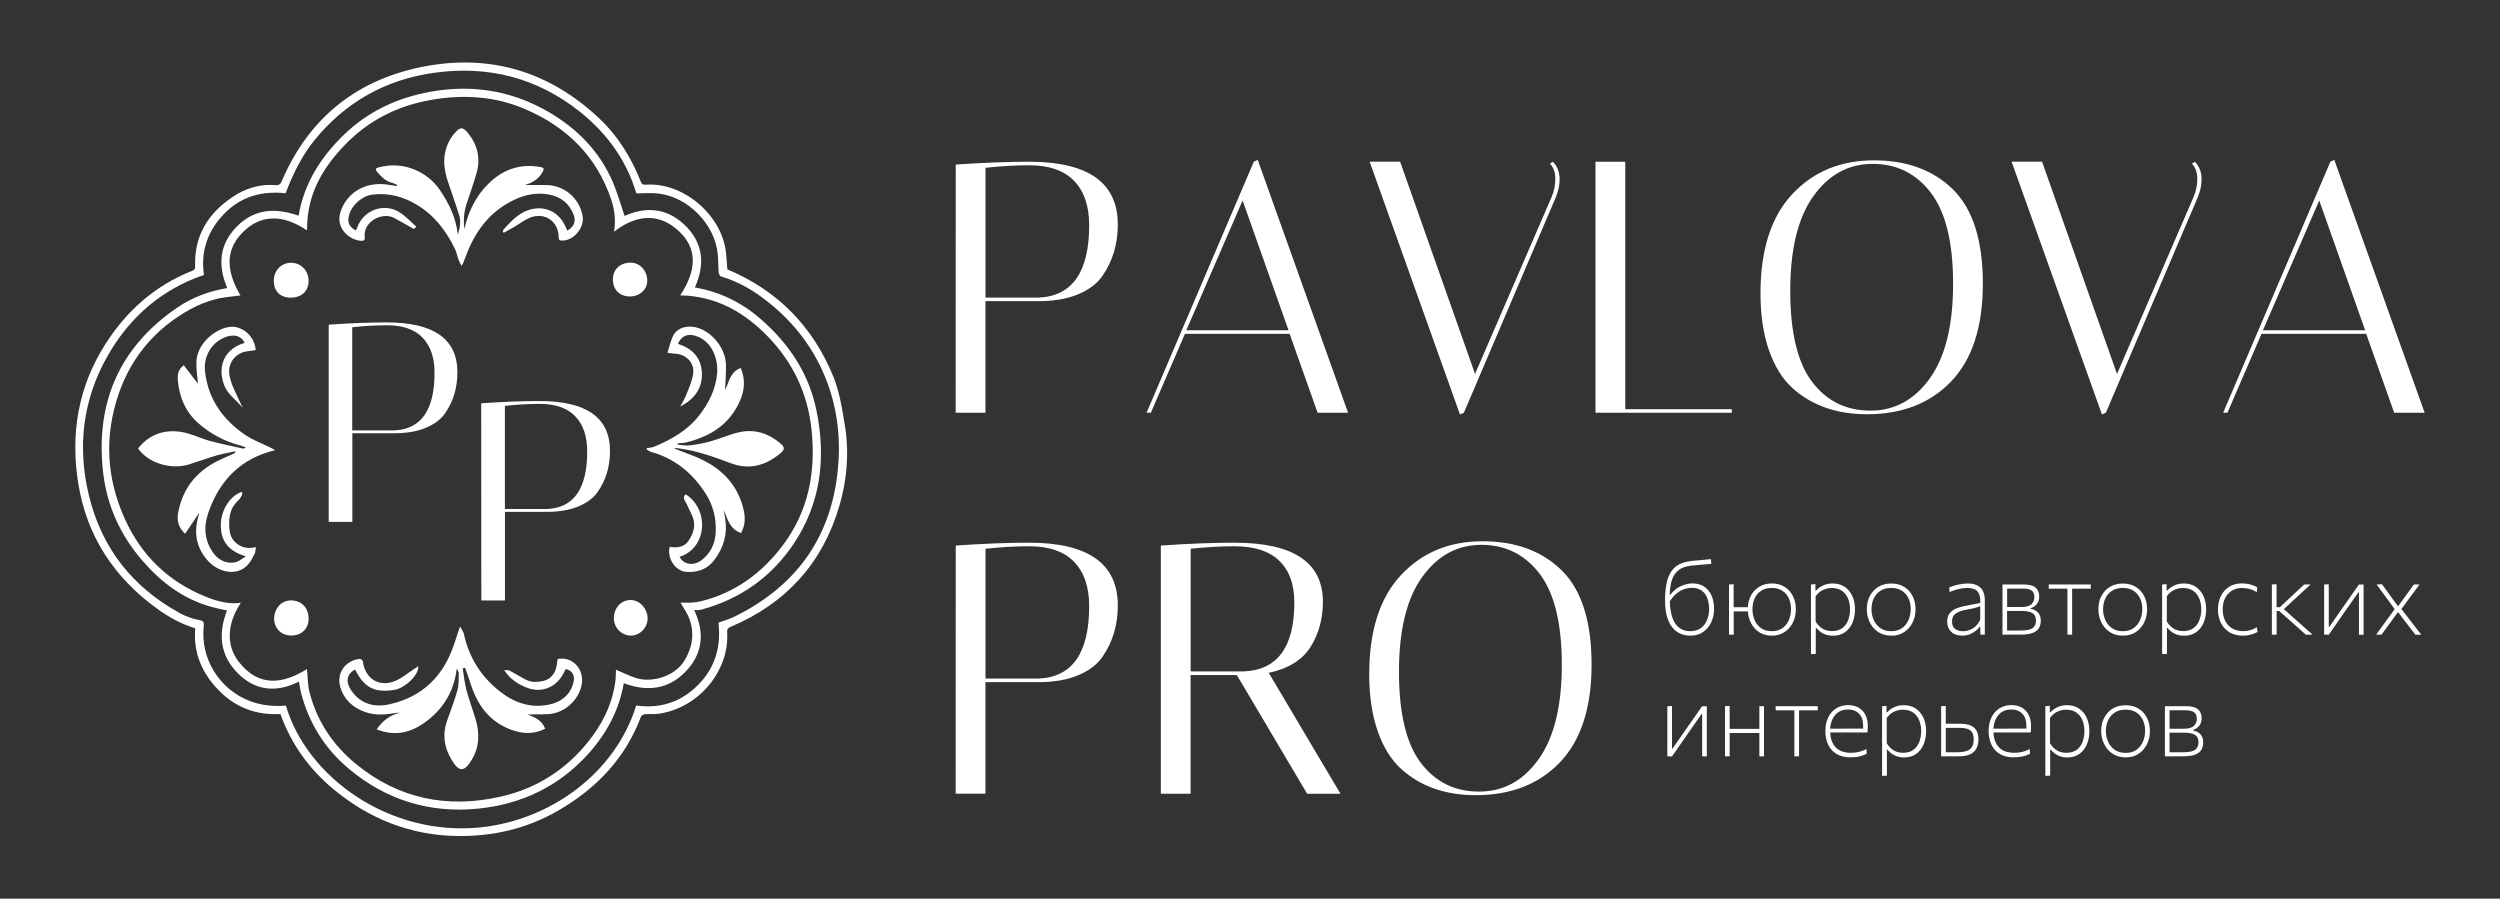 <?xml version="1.0" encoding="UTF-8"?> <svg xmlns="http://www.w3.org/2000/svg" viewBox="0 0 295.00 106.04" data-guides="{&quot;vertical&quot;:[],&quot;horizontal&quot;:[]}"><rect x="0" y="0" width="295.00" height="106.04" fill="#333333" stroke="none"/><path fill="#ffffff" stroke="none" fill-opacity="1" stroke-width="1" stroke-opacity="1" class="cls-1" id="tSvg170cddf9238" title="Path 1" d="M85.829 31.787C91.771 34.28 95.922 38.536 98.331 44.429C99.061 46.219 99.37 48.207 99.686 50.139C100.22 53.355 99.96 56.572 99.047 59.69C97.067 66.46 92.754 71.194 86.258 73.947C85.921 74.088 85.773 74.221 85.801 74.614C86.096 78.905 82.704 83.449 77.788 84.215C77.247 84.299 76.685 84.229 76.138 84.271C75.962 84.285 75.702 84.404 75.646 84.538C73.792 89.51 70.329 93.078 65.82 95.677C62.14 97.798 58.13 98.718 53.888 98.647C48.375 98.556 43.543 96.604 39.343 93.12C36.499 90.76 34.364 87.825 33.086 84.25C30.248 84.425 27.776 83.47 25.817 81.469C23.878 79.481 22.776 77.065 23.042 74.144C21.364 73.631 19.861 72.795 18.47 71.777C13.428 68.104 10.232 63.237 9.235 57.049C8.301 51.22 9.207 45.686 12.402 40.657C14.916 36.689 18.295 33.683 22.712 31.941C23.007 31.822 23.042 31.668 23.028 31.408C22.902 27.84 24.545 25.199 27.411 23.261C28.928 22.228 30.648 21.695 32.517 21.842C32.945 21.877 33.099 21.723 33.261 21.343C36.527 13.723 42.384 9.2 50.433 7.775C58.06 6.426 64.837 8.512 70.561 13.829C72.865 15.964 74.466 18.541 75.611 21.428C75.723 21.716 75.843 21.814 76.166 21.793C80.794 21.456 85.422 25.62 85.696 30.143C85.731 30.691 85.78 31.239 85.829 31.787ZM75.07 83.253C77.9 83.639 80.351 82.866 82.388 80.809C84.439 78.737 85.099 76.215 84.776 73.469C85.436 73.231 86.026 73.076 86.56 72.816C93.78 69.298 98.008 63.63 98.85 55.581C99.23 51.986 98.865 48.453 97.586 45.054C96.175 41.303 93.836 38.199 90.711 35.699C89.018 34.343 87.199 33.234 85.092 32.63C84.959 32.594 84.818 32.328 84.804 32.159C84.741 31.429 84.769 30.684 84.692 29.954C84.334 26.435 81.18 23.226 77.662 22.832C76.812 22.734 75.948 22.818 75.098 22.818C74.958 22.404 74.838 22.025 74.698 21.645C73.42 18.204 71.249 15.43 68.398 13.161C63.348 9.158 57.582 7.712 51.269 8.582C45.523 9.376 40.748 12.045 37.075 16.582C35.565 18.443 34.56 20.578 33.697 22.804C30.915 22.502 28.436 23.183 26.456 25.22C24.496 27.236 23.66 29.666 24.068 32.454C23.66 32.594 23.309 32.7 22.972 32.84C18.428 34.687 15.022 37.862 12.648 42.083C9.755 47.224 9.108 52.751 10.492 58.461C11.988 64.655 15.619 69.277 21.202 72.339C21.898 72.718 22.684 73.02 23.464 73.153C24.04 73.252 24.089 73.441 24.04 73.919C23.625 77.711 25.908 81.371 29.476 82.719C30.866 83.246 32.285 83.386 33.739 83.26C36.218 91.751 46.036 98.767 56.775 97.622C64.823 96.765 72.556 91.358 75.07 83.253Z"></path><path fill="#ffffff" stroke="none" fill-opacity="1" stroke-width="1" stroke-opacity="1" class="cls-1" id="tSvg17e79457f15" title="Path 2" d="M35.277 80.429C32.622 81.757 30.143 81.546 28.036 79.418C25.943 77.304 25.725 74.776 26.786 72.037C26.189 71.903 25.571 71.784 24.96 71.615C21.652 70.702 19.032 68.729 16.827 66.186C14.228 63.194 12.62 59.704 12.171 55.778C11.229 47.526 14.081 40.91 21.034 36.218C22.754 35.06 24.686 34.357 26.814 33.992C25.69 31.33 25.852 28.844 27.952 26.723C30.066 24.588 32.573 24.518 35.235 25.452C35.888 21.617 37.861 18.52 40.628 15.858C43.241 13.344 46.352 11.792 49.878 11.012C55.145 9.854 60.16 10.521 64.816 13.26C68.173 15.233 70.821 17.937 72.352 21.582C72.879 22.839 73.251 24.167 73.701 25.48C76.117 24.384 78.575 24.504 80.674 26.435C82.971 28.549 83.252 31.141 81.995 33.922C84.987 34.435 87.564 35.72 89.812 37.686C93.127 40.594 95.465 44.099 96.35 48.467C97.495 54.085 96.849 59.458 93.59 64.262C90.992 68.097 87.368 70.667 82.859 71.91C82.718 71.952 82.571 71.974 82.43 71.988C82.283 72.002 82.135 71.988 81.911 71.988C83.189 74.691 82.936 77.171 80.857 79.292C78.778 81.413 76.271 81.616 73.609 80.619C73.047 83.829 71.566 86.568 69.43 88.942C65.954 92.797 61.557 94.904 56.423 95.417C50.714 95.993 45.594 94.412 41.197 90.746C38.339 88.365 36.414 85.289 35.494 81.644C35.396 81.258 35.354 80.851 35.277 80.429ZM36.232 27.187C33.521 25.368 30.817 25.129 28.527 27.531C26.315 29.855 26.975 32.475 28.373 34.863C27.397 35.004 26.357 35.053 25.381 35.319C24.384 35.593 23.387 35.98 22.48 36.478C18.4 38.726 15.528 42.055 14.011 46.458C12.29 51.452 12.55 56.41 14.727 61.221C16.665 65.512 19.826 68.602 24.201 70.379C25.522 70.913 26.905 71.341 28.422 71.124C26.61 73.856 26.821 76.349 28.162 78.077C30.557 81.16 33.416 80.689 36.225 78.948C36.316 79.832 36.295 80.759 36.513 81.63C37.377 85.079 39.28 87.923 42.005 90.15C47.02 94.258 52.764 95.424 59.043 94.012C63.18 93.085 66.607 90.95 69.297 87.663C71.039 85.528 72.247 83.154 72.612 80.394C72.675 79.917 72.668 79.432 72.682 79.025C73.483 79.362 74.234 79.748 75.028 80.001C76.973 80.626 79.621 79.776 80.724 78.013C81.995 75.977 82.037 73.806 80.71 71.798C80.569 71.58 80.443 71.348 80.309 71.11C80.787 71.11 81.187 71.131 81.581 71.11C81.981 71.082 82.388 71.032 82.774 70.934C86.743 69.937 89.875 67.633 92.298 64.445C95.395 60.392 96.294 55.701 95.76 50.686C95.311 46.493 93.632 42.883 90.732 39.842C87.894 36.872 84.551 34.933 80.267 34.849C82.072 32.11 82.599 29.244 79.698 26.92C77.367 25.052 74.831 25.501 72.457 27.341C72.668 26 72.535 24.771 72.134 23.577C70.379 18.359 66.762 14.875 61.775 12.796C58.285 11.342 54.619 11.132 50.889 11.785C46.949 12.473 43.557 14.159 40.748 17.045C38.03 19.84 36.183 23.001 36.232 27.187Z"></path><path fill="#ffffff" stroke="none" fill-opacity="1" stroke-width="1" stroke-opacity="1" class="cls-1" id="tSvga0000f79f4" title="Path 3" d="M46.886 21.842C46.689 21.751 46.507 21.624 46.303 21.582C45.517 21.407 45.004 20.852 44.505 20.29C44.309 20.065 44.266 19.862 44.625 19.763C47.813 18.892 50.559 20.459 51.873 22.376C52.947 23.942 53.797 25.628 54.029 27.706C54.295 26.814 54.415 26.063 54.148 25.276C53.727 24.047 53.34 22.797 52.905 21.575C52.28 19.819 52.167 18.099 53.13 16.42C53.277 16.167 53.453 15.929 53.649 15.711C54.317 14.945 54.619 14.945 55.265 15.76C56.374 17.144 56.718 18.717 56.234 20.423C55.883 21.659 55.447 22.867 55.047 24.082C54.745 25.003 54.675 25.944 54.787 27.053C55.279 24.89 56.178 23.106 57.653 21.659C59.38 19.967 61.438 19.258 63.847 19.728C64.184 19.791 64.212 19.932 64.058 20.227C63.671 20.978 63.053 21.428 62.288 21.716C62.14 21.772 61.986 21.814 61.937 21.835C62.737 21.835 63.629 21.814 64.521 21.835C66.614 21.891 68.349 23.387 68.742 25.445C69.002 26.793 67.78 28.338 66.424 28.388C66.144 28.395 65.926 28.395 65.926 28.001C65.912 26.084 64.219 24.953 62.456 25.719C61.859 25.979 61.326 26.393 60.757 26.73C60.321 26.983 59.879 27.222 59.444 27.468C59.408 27.433 59.373 27.39 59.338 27.355C59.366 27.257 59.359 27.138 59.422 27.074C60.307 26.112 61.185 25.129 62.498 24.743C64.24 24.237 65.841 24.946 66.649 26.569C66.755 26.779 66.846 26.997 66.944 27.215C67.682 26.808 67.998 26.133 67.703 25.368C67.183 24.012 66.179 23.205 64.739 22.945C63.103 22.65 61.6 23.064 60.181 23.83C57.47 25.283 55.89 27.657 54.871 30.474C54.773 30.747 54.689 31.028 54.464 31.372C54.338 31.127 54.197 30.881 54.099 30.628C53.944 30.221 53.881 29.771 53.691 29.385C52.645 27.229 51.24 25.375 49.133 24.132C47.539 23.183 45.833 22.741 43.971 22.959C42.644 23.113 41.317 24.377 41.127 25.677C41.029 26.365 41.303 26.857 41.998 27.194C42.047 27.081 42.11 26.976 42.145 26.864C42.883 24.771 45.327 23.872 47.181 25.073C47.89 25.529 48.48 26.182 49.126 26.751C48.944 26.927 48.867 26.997 48.838 27.025C48.045 26.576 47.293 26.133 46.514 25.719C45.081 24.96 42.813 26.154 43.037 28.015C43.08 28.346 42.925 28.43 42.616 28.416C41.282 28.346 39.54 26.969 40.186 24.988C40.916 22.741 43.093 21.428 45.629 21.772C46.029 21.828 46.422 21.884 46.823 21.947C46.837 21.912 46.851 21.884 46.886 21.842Z"></path><path fill="#ffffff" stroke="none" fill-opacity="1" stroke-width="1" stroke-opacity="1" class="cls-1" id="tSvg6561ac1118" title="Path 4" d="M44.442 86.062C45.158 85.058 46.001 84.369 47.181 84.117C47.055 84.117 46.928 84.096 46.809 84.117C45.566 84.327 44.316 84.454 43.1 84.025C41.668 83.52 40.607 82.585 40.165 81.111C39.666 79.439 40.727 77.936 42.462 77.746C42.574 77.733 42.798 77.922 42.813 78.034C43.08 80.127 44.807 81.174 46.724 80.31C47.469 79.98 48.115 79.432 48.803 78.983C48.979 78.863 49.161 78.751 49.358 78.617C49.464 79.594 47.813 81.202 46.535 81.406C44.351 81.75 43.016 81.272 41.9 78.997C40.965 79.495 40.762 80.352 41.345 81.307C42.314 82.894 43.943 83.555 45.931 83.112C49.78 82.255 52.252 79.868 53.53 76.18C53.769 75.492 53.993 74.804 54.281 73.926C54.471 74.284 54.682 74.53 54.738 74.804C55.328 77.557 56.74 79.804 58.931 81.546C60.623 82.894 62.541 83.59 64.739 83.154C66.136 82.88 67.176 82.122 67.618 80.724C67.921 79.776 67.59 79.137 66.762 78.941C66.621 79.2 66.488 79.474 66.333 79.734C65.434 81.202 63.777 81.778 62.175 81.146C61.157 80.745 60.23 80.191 59.486 79.074C59.795 79.095 59.998 79.06 60.146 79.137C60.764 79.46 61.354 79.832 61.965 80.162C62.611 80.514 63.299 80.521 64.001 80.38C64.9 80.198 65.498 79.566 65.673 78.617C65.722 78.329 65.764 78.041 65.806 77.761C67.597 77.416 69.03 79.032 68.616 80.907C68.236 82.635 66.649 84.088 64.865 84.25C64.001 84.327 63.131 84.264 62.239 84.32C63.138 84.629 63.952 85.008 64.325 85.985C62.927 86.715 61.515 86.589 60.125 86.034C57.639 85.044 56.276 83.077 55.511 80.612C55.321 80.001 55.089 79.397 54.878 78.793C54.787 78.814 54.696 78.842 54.597 78.863C54.738 79.713 54.815 80.577 55.033 81.406C55.342 82.571 55.777 83.709 56.121 84.868C56.606 86.497 56.585 88.106 55.693 89.609C54.78 91.14 54.162 91.147 53.256 89.609C52.413 88.183 52.181 86.659 52.75 85.058C53.179 83.85 53.642 82.649 53.986 81.413C54.162 80.794 54.113 80.106 54.134 79.453C54.134 79.292 54.036 79.116 53.888 78.926C53.607 81.314 52.547 83.26 50.742 84.777C48.902 86.315 46.865 87.045 44.428 86.055C44.433 86.057 44.437 86.06 44.442 86.062Z"></path><path fill="#ffffff" stroke="none" fill-opacity="1" stroke-width="1" stroke-opacity="1" class="cls-1" id="tSvg15146016a47" title="Path 5" d="M32.468 53.123C28.373 54.092 25.894 56.712 24.58 60.512C23.991 62.204 24.124 63.883 25.269 65.379C25.887 66.186 26.947 66.601 27.91 66.306C28.247 66.2 28.541 65.934 29.005 65.646C26.856 65.02 25.943 63.686 26.069 61.684C26.175 59.992 27.249 58.44 28.577 58.025C28.563 58.18 28.591 58.334 28.535 58.44C28.429 58.651 28.31 58.875 28.141 59.03C27.053 59.999 26.954 61.256 27.088 62.576C27.214 63.862 28.366 64.775 29.665 64.648C29.792 64.634 29.918 64.613 30.206 64.571C30.157 64.852 30.129 65.084 30.073 65.308C30.044 65.414 29.96 65.498 29.911 65.596C28.724 68.322 25.957 67.689 24.616 66.257C23.218 64.768 22.839 63.012 23.379 61.045C23.429 60.856 23.478 60.666 23.527 60.483C22.979 61.298 22.424 62.113 21.841 62.984C21.104 62.289 20.851 61.509 21.006 60.603C21.553 57.428 23.429 55.336 26.336 54.085C26.793 53.889 27.242 53.685 27.692 53.481C27.713 53.474 27.72 53.425 27.797 53.243C27.01 53.418 26.294 53.531 25.613 53.727C24.503 54.05 23.422 54.451 22.319 54.795C20.247 55.448 17.677 54.697 16.413 53.088C16.377 53.046 16.356 52.997 16.3 52.906C17.613 51.255 19.369 50.658 21.378 50.967C22.537 51.143 23.625 51.719 24.77 52.028C26.041 52.372 27.334 52.632 28.619 52.92C28.731 52.948 28.858 52.913 29.005 52.8C28.78 52.716 28.563 52.611 28.338 52.554C26.484 52.084 24.84 51.192 23.415 49.949C21.877 48.607 21.139 46.816 20.977 44.801C20.928 44.183 21.048 43.551 21.687 43.101C22.291 43.888 22.888 44.66 23.358 45.278C23.302 44.555 23.155 43.628 23.176 42.701C23.246 40.194 26.133 38.262 27.797 38.592C29.012 38.831 30.038 39.864 30.178 41.31C29.806 41.367 29.433 41.409 29.054 41.472C27.72 41.697 26.835 42.919 27.074 44.253C27.165 44.773 27.34 45.285 27.544 45.77C27.867 46.536 28.247 47.28 28.647 48.137C27.874 47.161 26.849 46.557 26.428 45.384C25.613 43.115 26.561 41.135 28.865 40.461C28.52 39.709 27.748 39.421 26.835 39.702C25.072 40.243 23.977 41.942 24.194 43.853C24.559 47.09 26.287 49.499 28.9 51.297C29.841 51.943 30.95 52.337 31.983 52.849C32.151 52.934 32.313 53.039 32.468 53.123Z"></path><path fill="#ffffff" stroke="none" fill-opacity="1" stroke-width="1" stroke-opacity="1" class="cls-1" id="tSvg712c32dbd6" title="Path 6" d="M76.341 52.87C76.622 52.821 76.917 52.821 77.177 52.716C79.242 51.866 81.152 50.77 82.536 48.98C83.645 47.54 84.46 45.925 84.622 44.078C84.769 42.392 84.032 40.215 82.044 39.618C81.103 39.337 80.394 39.66 79.993 40.573C81.616 41.093 82.704 42.125 82.817 43.888C82.943 45.798 81.932 47.111 80.253 47.982C80.499 47.526 80.787 47.09 80.969 46.613C81.293 45.784 81.686 44.941 81.798 44.078C81.967 42.778 80.927 41.774 79.614 41.732C79.361 41.725 79.108 41.669 78.757 41.626C78.975 40.959 79.122 40.299 79.396 39.688C79.867 38.642 81.194 38.269 82.515 38.747C84.214 39.358 85.619 41.219 85.661 43.038C85.689 44.035 85.598 45.04 85.563 46.023C86.026 45.103 86.153 43.86 87.41 43.424C87.957 44.717 87.88 46.009 87.332 47.266C86.111 50.082 83.793 51.522 80.92 52.217C80.639 52.288 80.337 52.273 80.049 52.302C80.021 52.302 80.007 52.351 79.916 52.463C80.45 52.505 80.934 52.611 81.391 52.554C82.241 52.449 83.091 52.295 83.905 52.063C85.05 51.74 86.146 51.227 87.304 50.988C89.06 50.616 90.654 51.129 92.031 52.273C92.642 52.779 92.642 53.032 92.031 53.538C90.324 54.935 88.421 55.469 86.279 54.675C84.32 53.945 82.353 53.222 80.267 52.934C80.106 52.913 79.937 52.884 79.776 52.863C79.733 52.863 79.684 52.884 79.558 52.92C80.351 53.229 81.082 53.51 81.812 53.791C84.579 54.879 86.7 56.621 87.592 59.571C87.845 60.399 87.993 61.256 87.761 62.127C87.684 62.401 87.55 62.661 87.452 62.907C86.103 62.422 85.837 61.242 85.401 60.153C85.457 60.512 85.513 60.87 85.577 61.235C85.865 63.026 85.373 64.627 84.312 66.053C83.491 67.156 82.318 67.584 80.963 67.479C79.67 67.38 78.673 65.835 79.031 64.522C79.888 64.691 80.745 64.564 81.243 63.819C81.819 62.956 82.156 61.965 81.7 60.905C81.496 60.434 81.251 59.978 81.047 59.507C80.885 59.135 80.457 58.777 80.892 58.32C83.695 60.034 83.505 64.676 80.183 65.702C80.689 66.643 81.826 66.832 82.809 66.081C83.842 65.287 84.369 64.171 84.446 62.892C84.551 61.221 84.165 59.634 83.252 58.215C81.714 55.841 79.649 54.114 76.875 53.341C76.664 53.285 76.482 53.137 76.292 53.032C76.306 52.983 76.32 52.934 76.341 52.87Z"></path><path fill="#ffffff" stroke="none" fill-opacity="1" stroke-width="1" stroke-opacity="1" class="cls-1" id="tSvgfc78df3d1d" title="Path 7" d="M34.307 35.123C33.078 35.123 32.313 34.371 32.306 33.142C32.306 31.927 33.177 31.014 34.343 31.007C35.501 31.007 36.401 31.92 36.414 33.114C36.429 34.336 35.614 35.116 34.307 35.123Z"></path><path fill="#ffffff" stroke="none" fill-opacity="1" stroke-width="1" stroke-opacity="1" class="cls-1" id="tSvg105fd13becf" title="Path 8" d="M34.35 74.993C33.17 74.986 32.32 74.13 32.348 72.915C32.369 71.952 33.086 70.815 34.399 70.85C35.614 70.885 36.436 71.756 36.414 73.048C36.401 74.214 35.565 74.993 34.35 74.993Z"></path><path fill="#ffffff" stroke="none" fill-opacity="1" stroke-width="1" stroke-opacity="1" class="cls-1" id="tSvg16dee36194c" title="Path 9" d="M72.436 72.957C72.436 71.707 73.321 70.772 74.459 70.801C75.498 70.829 76.418 71.847 76.418 72.957C76.418 74.066 75.512 75 74.445 75C73.349 75 72.429 74.059 72.436 72.957Z"></path><path fill="#ffffff" stroke="none" fill-opacity="1" stroke-width="1" stroke-opacity="1" class="cls-1" id="tSvgf49838dee3" title="Path 10" d="M74.297 34.982C73.075 34.968 72.303 34.154 72.324 32.904C72.345 31.766 73.216 30.979 74.431 30.993C75.534 31.007 76.397 31.97 76.376 33.163C76.355 34.196 75.442 34.996 74.297 34.982Z"></path><path fill="#ffffff" stroke="none" fill-opacity="1" stroke-width="1" stroke-opacity="1" class="cls-1" id="tSvg95da69f507" title="Path 11" d="M38.774 38.311C41.373 38.129 43.662 38.045 45.636 38.045C51.198 38.045 53.972 40.004 53.972 43.93C53.972 45.742 53.502 47.336 52.561 48.706C52.069 49.443 51.304 50.033 50.278 50.468C49.246 50.904 48.003 51.122 46.549 51.122C44.892 51.122 43.234 51.122 41.577 51.122C41.577 54.608 41.577 58.093 41.577 61.579C40.647 61.579 39.718 61.579 38.788 61.579C38.788 53.823 38.788 46.067 38.788 38.311C38.784 38.311 38.779 38.311 38.774 38.311ZM45.664 38.382C44.365 38.382 42.995 38.459 41.562 38.613C41.562 42.67 41.562 46.727 41.562 50.785C43.22 50.785 44.877 50.785 46.535 50.785C49.695 50.651 51.276 48.39 51.276 43.993C51.276 42.202 50.805 40.819 49.864 39.842C48.923 38.866 47.525 38.382 45.664 38.382C45.664 38.382 45.664 38.382 45.664 38.382Z"></path><path fill="#ffffff" stroke="none" fill-opacity="1" stroke-width="1" stroke-opacity="1" class="cls-1" id="tSvg5c22dc9f56" title="Path 12" d="M56.782 47.589C59.38 47.406 61.67 47.322 63.643 47.322C69.206 47.322 71.98 49.282 71.98 53.208C71.98 55.02 71.509 56.614 70.568 57.983C70.077 58.721 69.311 59.311 68.286 59.746C67.253 60.181 66.01 60.399 64.556 60.399C62.899 60.399 61.241 60.399 59.584 60.399C59.584 63.885 59.584 67.371 59.584 70.857C58.654 70.857 57.725 70.857 56.796 70.857C56.796 63.101 56.796 55.345 56.782 47.589ZM63.678 47.659C62.379 47.659 61.01 47.736 59.577 47.891C59.577 51.948 59.577 56.005 59.577 60.062C61.234 60.062 62.892 60.062 64.549 60.062C67.71 59.929 69.29 57.667 69.29 53.271C69.29 51.48 68.819 50.096 67.878 49.12C66.937 48.144 65.54 47.659 63.678 47.659C63.678 47.659 63.678 47.659 63.678 47.659Z"></path><path fill="#ffffff" stroke="none" fill-opacity="1" stroke-width="1" stroke-opacity="1" class="cls-1" id="tSvg4a06078d27" title="Path 13" d="M112.778 19.419C116.05 19.194 118.93 19.082 121.409 19.082C128.404 19.082 131.901 21.554 131.901 26.484C131.901 28.767 131.312 30.776 130.125 32.496C129.507 33.43 128.544 34.168 127.245 34.715C125.946 35.263 124.38 35.537 122.547 35.537C120.458 35.537 118.37 35.537 116.282 35.537C116.282 39.924 116.282 44.312 116.282 48.699C115.112 48.699 113.941 48.699 112.77 48.699C112.77 38.939 112.77 29.179 112.778 19.419ZM121.451 19.503C119.815 19.503 118.094 19.602 116.289 19.798C116.289 24.904 116.289 30.01 116.289 35.116C118.377 35.116 120.465 35.116 122.554 35.116C126.529 34.947 128.523 32.096 128.523 26.569C128.523 24.314 127.933 22.572 126.746 21.343C125.56 20.114 123.797 19.503 121.451 19.503Z"></path><path fill="#ffffff" stroke="none" fill-opacity="1" stroke-width="1" stroke-opacity="1" class="cls-1" id="tSvg9cf0fcad00" title="Path 14" d="M135.799 48.706C135.631 48.706 135.462 48.706 135.294 48.706C139.512 38.831 143.731 28.956 147.95 19.082C148.104 19.012 148.258 18.942 148.413 18.871C151.967 28.816 155.52 38.761 159.074 48.706C157.875 48.706 156.677 48.706 155.478 48.706C154.378 45.601 153.278 42.497 152.177 39.393C148.06 39.393 143.942 39.393 139.824 39.393C138.484 42.497 137.145 45.601 135.799 48.706ZM146.629 23.654C144.415 28.76 142.2 33.866 139.985 38.972C144.005 38.972 148.024 38.972 152.044 38.972C150.239 33.866 148.434 28.76 146.629 23.654Z"></path><path fill="#ffffff" stroke="none" fill-opacity="1" stroke-width="1" stroke-opacity="1" class="cls-1" id="tSvg49dfad1c54" title="Path 15" d="M183.234 19.082C183.768 19.616 184.035 20.311 184.035 21.154C184.035 21.856 183.88 22.579 183.571 23.31C179.961 31.773 176.351 40.236 172.741 48.699C172.587 48.769 172.432 48.839 172.278 48.909C168.724 38.965 165.17 29.02 161.617 19.075C162.815 19.075 164.014 19.075 165.212 19.075C168.16 27.425 171.107 35.776 174.055 44.127C177.058 37.185 180.062 30.244 183.065 23.303C183.374 22.601 183.529 21.863 183.529 21.105C183.529 20.346 183.318 19.749 182.897 19.328C183.009 19.244 183.122 19.159 183.234 19.082Z"></path><path fill="#ffffff" stroke="none" fill-opacity="1" stroke-width="1" stroke-opacity="1" class="cls-1" id="tSvg87cedee6c0" title="Path 16" d="M204.353 48.706C198.992 48.706 193.631 48.706 188.269 48.706C188.269 38.831 188.269 28.956 188.269 19.082C189.44 19.082 190.611 19.082 191.781 19.082C191.781 28.816 191.781 38.55 191.781 48.284C195.972 48.284 200.162 48.284 204.353 48.284C204.353 48.425 204.353 48.565 204.353 48.706Z"></path><path fill="#ffffff" stroke="none" fill-opacity="1" stroke-width="1" stroke-opacity="1" class="cls-1" id="tSvgb1439bb90e" title="Path 17" d="M207.738 34.617C207.738 29.483 208.988 25.585 211.481 22.917C213.974 20.248 217.184 18.92 221.11 18.92C225.036 18.92 228.154 20.079 230.486 22.39C232.81 24.701 233.976 28.402 233.976 33.479C233.976 38.557 232.733 42.392 230.254 44.99C227.768 47.589 224.46 48.881 220.309 48.881C216.727 48.881 213.792 47.849 211.509 45.791C210.322 44.717 209.402 43.228 208.735 41.324C208.075 39.421 207.738 37.188 207.738 34.617ZM220.983 19.335C218.132 19.335 215.8 20.606 213.981 23.141C212.162 25.677 211.249 29.406 211.249 34.315C211.249 39.224 212.113 42.806 213.834 45.068C215.555 47.329 217.844 48.453 220.71 48.453C223.575 48.453 225.914 47.175 227.733 44.625C229.552 42.076 230.465 38.361 230.465 33.493C230.465 28.626 229.594 25.052 227.859 22.769C226.124 20.487 223.835 19.342 220.983 19.335Z"></path><path fill="#ffffff" stroke="none" fill-opacity="1" stroke-width="1" stroke-opacity="1" class="cls-1" id="tSvg115f1f33db6" title="Path 18" d="M258.986 19.082C259.52 19.616 259.786 20.311 259.786 21.154C259.786 21.856 259.632 22.579 259.323 23.31C255.713 31.773 252.103 40.236 248.493 48.699C248.339 48.769 248.184 48.839 248.03 48.909C244.476 38.965 240.922 29.02 237.369 19.075C238.567 19.075 239.766 19.075 240.964 19.075C243.912 27.425 246.859 35.776 249.807 44.127C252.81 37.185 255.814 30.244 258.817 23.303C259.126 22.601 259.281 21.863 259.281 21.105C259.281 20.346 259.07 19.749 258.649 19.328C258.761 19.244 258.873 19.159 258.986 19.082Z"></path><path fill="#ffffff" stroke="none" fill-opacity="1" stroke-width="1" stroke-opacity="1" class="cls-1" id="tSvg11ba07d8de" title="Path 19" d="M262.834 48.706C262.666 48.706 262.497 48.706 262.329 48.706C266.548 38.831 270.766 28.956 274.985 19.082C275.139 19.012 275.294 18.942 275.448 18.871C279.002 28.816 282.556 38.761 286.109 48.706C284.911 48.706 283.712 48.706 282.514 48.706C281.413 45.601 280.313 42.497 279.212 39.393C275.095 39.393 270.977 39.393 266.859 39.393C265.52 42.497 264.181 45.601 262.834 48.706ZM273.671 23.654C271.457 28.76 269.242 33.866 267.027 38.972C271.047 38.972 275.067 38.972 279.086 38.972C277.281 33.866 275.476 28.76 273.671 23.654C273.671 23.654 273.671 23.654 273.671 23.654Z"></path><path fill="#ffffff" stroke="none" fill-opacity="1" stroke-width="1" stroke-opacity="1" class="cls-1" id="tSvg5cc943c732" title="Path 20" d="M112.778 64.374C116.05 64.15 118.93 64.037 121.409 64.037C128.404 64.037 131.901 66.509 131.901 71.44C131.901 73.722 131.312 75.731 130.125 77.451C129.507 78.386 128.544 79.123 127.245 79.671C125.946 80.219 124.38 80.493 122.547 80.493C120.458 80.493 118.37 80.493 116.282 80.493C116.282 84.88 116.282 89.267 116.282 93.654C115.112 93.654 113.941 93.654 112.77 93.654C112.77 83.892 112.77 74.13 112.778 64.374ZM121.451 64.459C119.815 64.459 118.094 64.557 116.289 64.754C116.289 69.859 116.289 74.965 116.289 80.071C118.377 80.071 120.465 80.071 122.554 80.071C126.529 79.903 128.523 77.051 128.523 71.524C128.523 69.27 127.933 67.528 126.746 66.299C125.56 65.07 123.797 64.459 121.451 64.459Z"></path><path fill="#ffffff" stroke="none" fill-opacity="1" stroke-width="1" stroke-opacity="1" class="cls-1" id="tSvg81e5f4d0a0" title="Path 21" d="M136.979 64.374C140.252 64.15 143.146 64.037 145.653 64.037C152.62 64.037 156.103 66.362 156.103 71.018C156.103 72.992 155.626 74.755 154.664 76.307C153.702 77.859 152.051 78.891 149.712 79.397C152.533 84.152 155.354 88.906 158.175 93.661C156.864 93.661 155.553 93.661 154.242 93.661C151.477 88.993 148.713 84.325 145.948 79.657C144.129 79.657 142.31 79.657 140.491 79.657C140.491 84.325 140.491 88.993 140.491 93.661C139.32 93.661 138.15 93.661 136.979 93.661C136.979 83.899 136.979 74.137 136.979 64.374ZM145.66 64.459C144.024 64.459 142.303 64.557 140.498 64.754C140.498 69.579 140.498 74.403 140.498 79.228C142.586 79.228 144.674 79.228 146.763 79.228C150.738 79.06 152.732 76.349 152.732 71.103C152.732 68.96 152.142 67.317 150.955 66.172C149.768 65.028 148.006 64.459 145.66 64.459Z"></path><path fill="#ffffff" stroke="none" fill-opacity="1" stroke-width="1" stroke-opacity="1" class="cls-1" id="tSvg5475855f58" title="Path 22" d="M161.567 79.566C161.567 74.432 162.817 70.534 165.311 67.865C167.804 65.196 171.014 63.869 174.94 63.869C178.865 63.869 181.984 65.028 184.315 67.338C186.64 69.649 187.806 73.35 187.806 78.428C187.806 83.505 186.563 87.34 184.084 89.939C181.597 92.537 178.29 93.83 174.139 93.83C170.557 93.83 167.621 92.797 165.339 90.739C164.152 89.665 163.232 88.176 162.565 86.273C161.905 84.369 161.567 82.136 161.567 79.566ZM174.813 64.29C171.962 64.29 169.63 65.561 167.811 68.097C165.992 70.632 165.079 74.361 165.079 79.271C165.079 84.18 165.943 87.762 167.663 90.023C169.384 92.284 171.674 93.408 174.539 93.408C177.405 93.408 179.743 92.13 181.562 89.581C183.381 87.031 184.294 83.316 184.294 78.449C184.294 73.582 183.423 70.007 181.689 67.724C179.954 65.442 177.665 64.297 174.813 64.29Z"></path><path fill="#ffffff" stroke="none" fill-opacity="1" stroke-width="1" stroke-opacity="1" class="cls-1" id="tSvg62832d956" title="Path 23" d="M199.436 75.007C198.868 75.007 198.355 74.86 197.912 74.572C197.463 74.277 197.112 73.828 196.859 73.21C196.599 72.591 196.473 71.798 196.473 70.822C196.473 69.916 196.564 69.136 196.739 68.469C196.922 67.809 197.238 67.282 197.695 66.896C198.151 66.509 198.79 66.278 199.619 66.193C199.71 66.179 199.851 66.165 200.033 66.151C200.216 66.137 200.42 66.116 200.651 66.095C200.876 66.074 201.101 66.053 201.319 66.032C201.536 66.011 201.726 65.99 201.88 65.976C201.899 66.161 201.918 66.346 201.937 66.531C201.775 66.544 201.578 66.566 201.354 66.587C201.129 66.608 200.904 66.629 200.679 66.643C200.455 66.664 200.251 66.685 200.069 66.699C199.886 66.713 199.759 66.727 199.682 66.734C199.001 66.797 198.474 66.973 198.102 67.254C197.723 67.535 197.456 67.928 197.294 68.413C197.133 68.897 197.048 69.494 197.027 70.175C197.051 70.175 197.074 70.175 197.098 70.175C197.477 69.698 197.898 69.361 198.376 69.15C198.846 68.939 199.282 68.841 199.675 68.841C200.251 68.841 200.729 68.975 201.108 69.234C201.487 69.494 201.782 69.852 201.972 70.309C202.168 70.766 202.26 71.278 202.26 71.861C202.26 72.444 202.147 72.943 201.93 73.42C201.712 73.898 201.389 74.277 200.974 74.572C200.56 74.867 200.047 75.007 199.443 75.007C199.441 75.007 199.439 75.007 199.436 75.007ZM199.57 69.361C199.331 69.361 199.071 69.41 198.783 69.501C198.488 69.593 198.193 69.754 197.891 69.986C197.589 70.218 197.308 70.534 197.041 70.941C197.062 71.784 197.175 72.465 197.379 72.985C197.582 73.504 197.863 73.884 198.214 74.123C198.565 74.361 198.973 74.481 199.429 74.481C199.949 74.481 200.37 74.354 200.708 74.109C201.045 73.863 201.284 73.54 201.438 73.139C201.592 72.739 201.677 72.318 201.677 71.868C201.677 71.419 201.607 70.997 201.473 70.611C201.34 70.232 201.115 69.93 200.806 69.698C200.497 69.466 200.083 69.354 199.57 69.361Z"></path><path fill="#ffffff" stroke="none" fill-opacity="1" stroke-width="1" stroke-opacity="1" class="cls-1" id="tSvgb5231c9660" title="Path 24" d="M204.023 74.888C204.023 72.915 204.023 70.941 204.023 68.968C204.205 68.958 204.388 68.949 204.57 68.939C204.57 69.843 204.57 70.747 204.57 71.65C205.127 71.65 205.685 71.65 206.242 71.65C206.277 71.103 206.41 70.618 206.656 70.197C206.902 69.775 207.225 69.445 207.639 69.206C208.054 68.968 208.531 68.848 209.086 68.848C209.662 68.848 210.168 68.982 210.589 69.249C211.011 69.515 211.341 69.88 211.565 70.337C211.797 70.801 211.91 71.313 211.91 71.889C211.91 72.465 211.79 72.999 211.558 73.469C211.327 73.94 210.996 74.312 210.568 74.593C210.147 74.867 209.648 75.007 209.086 75.007C208.524 75.007 208.012 74.874 207.604 74.614C207.197 74.354 206.874 74.003 206.642 73.568C206.41 73.132 206.277 72.662 206.249 72.142C205.692 72.142 205.134 72.142 204.577 72.142C204.577 73.057 204.577 73.973 204.577 74.888C204.395 74.888 204.212 74.888 204.023 74.888ZM209.086 74.481C209.592 74.481 210.006 74.354 210.343 74.109C210.68 73.863 210.926 73.54 211.095 73.146C211.263 72.753 211.341 72.332 211.341 71.889C211.341 71.391 211.249 70.955 211.067 70.576C210.884 70.197 210.624 69.902 210.28 69.691C209.943 69.48 209.543 69.375 209.079 69.375C208.573 69.375 208.152 69.487 207.808 69.712C207.471 69.937 207.218 70.239 207.042 70.618C206.874 70.997 206.79 71.419 206.79 71.889C206.79 72.332 206.874 72.753 207.035 73.146C207.197 73.54 207.45 73.863 207.787 74.109C208.124 74.354 208.553 74.481 209.086 74.481Z"></path><path fill="#ffffff" stroke="none" fill-opacity="1" stroke-width="1" stroke-opacity="1" class="cls-1" id="tSvg1394e79763b" title="Path 25" d="M213.693 77.185C213.693 74.448 213.693 71.711 213.693 68.975C213.869 68.958 214.044 68.942 214.22 68.925C214.22 69.176 214.22 69.426 214.22 69.677C214.251 69.677 214.281 69.677 214.311 69.677C214.48 69.473 214.74 69.277 215.077 69.108C215.414 68.939 215.807 68.848 216.25 68.848C216.798 68.848 217.275 68.982 217.668 69.249C218.062 69.515 218.364 69.88 218.575 70.337C218.785 70.801 218.891 71.32 218.891 71.917C218.891 72.472 218.792 72.985 218.603 73.455C218.406 73.926 218.118 74.305 217.732 74.586C217.345 74.874 216.861 75.014 216.285 75.014C215.871 75.014 215.498 74.937 215.175 74.776C214.852 74.614 214.571 74.389 214.333 74.102C214.309 74.102 214.286 74.102 214.262 74.102C214.262 75.122 214.262 76.143 214.262 77.164C214.077 77.173 213.892 77.182 213.693 77.185ZM216.18 74.467C216.678 74.467 217.086 74.347 217.402 74.109C217.718 73.87 217.949 73.554 218.09 73.16C218.23 72.767 218.308 72.353 218.308 71.91C218.308 71.468 218.23 71.025 218.076 70.639C217.921 70.253 217.683 69.951 217.367 69.726C217.043 69.501 216.643 69.382 216.151 69.382C215.779 69.382 215.421 69.466 215.084 69.628C214.747 69.789 214.466 70.035 214.241 70.365C214.241 71.355 214.241 72.346 214.241 73.336C214.459 73.694 214.726 73.975 215.042 74.172C215.358 74.368 215.737 74.467 216.18 74.467Z"></path><path fill="#ffffff" stroke="none" fill-opacity="1" stroke-width="1" stroke-opacity="1" class="cls-1" id="tSvg7ac47edb31" title="Path 26" d="M223.175 75.007C222.564 75.007 222.044 74.86 221.615 74.572C221.187 74.284 220.857 73.898 220.625 73.427C220.4 72.95 220.281 72.437 220.281 71.889C220.281 71.299 220.4 70.772 220.646 70.316C220.892 69.859 221.222 69.494 221.658 69.242C222.093 68.982 222.592 68.855 223.168 68.855C223.744 68.855 224.27 68.989 224.699 69.255C225.127 69.522 225.457 69.888 225.689 70.344C225.921 70.808 226.033 71.32 226.033 71.896C226.033 72.472 225.914 73.006 225.675 73.476C225.436 73.947 225.106 74.319 224.678 74.6C224.249 74.874 223.751 75.014 223.168 75.014C223.17 75.012 223.172 75.01 223.175 75.007ZM223.175 74.481C223.687 74.481 224.116 74.354 224.453 74.109C224.79 73.863 225.043 73.54 225.211 73.146C225.38 72.753 225.464 72.332 225.464 71.889C225.464 71.138 225.261 70.534 224.846 70.07C224.432 69.607 223.877 69.375 223.168 69.375C222.662 69.375 222.233 69.487 221.889 69.712C221.545 69.937 221.285 70.239 221.103 70.618C220.927 70.997 220.836 71.419 220.836 71.889C220.836 72.332 220.92 72.753 221.096 73.146C221.264 73.54 221.524 73.863 221.868 74.109C222.213 74.354 222.648 74.481 223.161 74.481C223.165 74.481 223.17 74.481 223.175 74.481Z"></path><path fill="#ffffff" stroke="none" fill-opacity="1" stroke-width="1" stroke-opacity="1" class="cls-1" id="tSvg16dd94543d7" title="Path 27" d="M231.567 75.007C231.006 75.007 230.563 74.86 230.247 74.558C229.931 74.256 229.769 73.856 229.769 73.35C229.769 72.929 229.868 72.599 230.071 72.36C230.275 72.121 230.521 71.931 230.809 71.812C231.104 71.693 231.392 71.601 231.673 71.545C232.34 71.412 233.007 71.278 233.674 71.145C233.674 71.082 233.674 71.018 233.674 70.962C233.674 70.555 233.618 70.232 233.492 70.007C233.358 69.754 233.169 69.586 232.93 69.501C232.691 69.417 232.431 69.375 232.15 69.375C231.869 69.375 231.567 69.41 231.23 69.48C230.893 69.55 230.5 69.677 230.05 69.859C230.036 69.677 230.022 69.494 230.008 69.312C230.296 69.185 230.647 69.08 231.048 68.989C231.448 68.897 231.841 68.848 232.22 68.848C232.825 68.848 233.309 69.003 233.667 69.319C234.025 69.635 234.208 70.14 234.208 70.843C234.208 72.191 234.208 73.54 234.208 74.888C234.035 74.888 233.862 74.888 233.688 74.888C233.684 74.581 233.679 74.275 233.674 73.968C233.646 73.968 233.618 73.968 233.59 73.968C233.393 74.242 233.119 74.481 232.754 74.691C232.396 74.902 231.996 75.007 231.567 75.007ZM231.659 74.481C232.024 74.481 232.396 74.375 232.768 74.165C233.141 73.954 233.435 73.61 233.667 73.139C233.667 72.599 233.667 72.058 233.667 71.517C233.604 71.552 233.506 71.594 233.386 71.636C233.267 71.678 233.084 71.728 232.846 71.784C232.607 71.84 232.277 71.91 231.848 71.988C231.434 72.065 231.076 72.198 230.781 72.395C230.486 72.591 230.338 72.9 230.338 73.322C230.338 73.743 230.465 74.045 230.71 74.221C230.956 74.397 231.272 74.488 231.659 74.488C231.659 74.486 231.659 74.483 231.659 74.481Z"></path><path fill="#ffffff" stroke="none" fill-opacity="1" stroke-width="1" stroke-opacity="1" class="cls-1" id="tSvgbb5a62b20c" title="Path 28" d="M236.294 74.888C236.294 72.915 236.294 70.941 236.294 68.968C237.132 68.968 237.97 68.968 238.808 68.968C239.461 68.968 239.932 69.094 240.206 69.347C240.487 69.6 240.627 69.944 240.627 70.372C240.627 70.751 240.529 71.06 240.332 71.292C240.136 71.524 239.897 71.693 239.602 71.777C239.602 71.798 239.602 71.819 239.602 71.84C239.792 71.868 239.974 71.931 240.164 72.03C240.353 72.128 240.508 72.275 240.627 72.472C240.754 72.669 240.81 72.943 240.81 73.273C240.81 73.568 240.747 73.835 240.613 74.08C240.487 74.326 240.248 74.516 239.911 74.663C239.574 74.804 239.089 74.881 238.464 74.881C237.738 74.881 237.013 74.881 236.294 74.888ZM238.724 69.452C238.097 69.452 237.469 69.452 236.842 69.452C236.842 70.178 236.842 70.904 236.842 71.629C237.394 71.629 237.947 71.629 238.499 71.629C239.096 71.629 239.511 71.51 239.728 71.285C239.953 71.053 240.058 70.78 240.058 70.457C240.058 70.077 239.939 69.81 239.707 69.67C239.475 69.522 239.145 69.452 238.724 69.452ZM236.835 74.403C237.375 74.403 237.916 74.403 238.457 74.403C239.152 74.403 239.63 74.298 239.876 74.094C240.122 73.891 240.248 73.61 240.248 73.245C240.248 72.816 240.108 72.514 239.82 72.346C239.532 72.177 239.124 72.093 238.591 72.093C238.005 72.093 237.42 72.093 236.835 72.093C236.835 72.861 236.835 73.629 236.835 74.403Z"></path><path fill="#ffffff" stroke="none" fill-opacity="1" stroke-width="1" stroke-opacity="1" class="cls-1" id="tSvg17f7d89db5c" title="Path 29" d="M243.956 74.888C243.956 73.079 243.956 71.269 243.956 69.459C243.221 69.459 242.486 69.459 241.751 69.459C241.751 69.295 241.751 69.131 241.751 68.968C243.406 68.968 245.061 68.968 246.716 68.968C246.716 69.131 246.716 69.295 246.716 69.459C245.981 69.459 245.246 69.459 244.511 69.459C244.511 71.269 244.511 73.079 244.511 74.888C244.326 74.888 244.141 74.888 243.956 74.888Z"></path><path fill="#ffffff" stroke="none" fill-opacity="1" stroke-width="1" stroke-opacity="1" class="cls-1" id="tSvg1024d24d90" title="Path 30" d="M250.502 75.007C249.891 75.007 249.371 74.86 248.943 74.572C248.514 74.284 248.184 73.898 247.952 73.427C247.728 72.95 247.608 72.437 247.608 71.889C247.608 71.299 247.728 70.772 247.974 70.316C248.219 69.859 248.549 69.494 248.985 69.242C249.42 68.982 249.919 68.855 250.495 68.855C251.071 68.855 251.597 68.989 252.026 69.255C252.454 69.522 252.784 69.888 253.016 70.344C253.248 70.808 253.36 71.32 253.36 71.896C253.36 72.472 253.241 73.006 253.002 73.476C252.763 73.947 252.433 74.319 252.005 74.6C251.576 74.874 251.078 75.014 250.502 75.007ZM250.502 74.481C251.015 74.481 251.443 74.354 251.78 74.109C252.117 73.863 252.37 73.54 252.538 73.146C252.707 72.753 252.791 72.332 252.791 71.889C252.791 71.138 252.588 70.534 252.173 70.07C251.759 69.607 251.204 69.375 250.495 69.375C249.989 69.375 249.561 69.487 249.217 69.712C248.872 69.937 248.613 70.239 248.43 70.618C248.254 70.997 248.163 71.419 248.163 71.889C248.163 72.332 248.247 72.753 248.423 73.146C248.592 73.54 248.851 73.863 249.196 74.109C249.54 74.354 249.975 74.481 250.488 74.481C250.493 74.481 250.497 74.481 250.502 74.481Z"></path><path fill="#ffffff" stroke="none" fill-opacity="1" stroke-width="1" stroke-opacity="1" class="cls-1" id="tSvgb7053b32cf" title="Path 31" d="M255.13 77.185C255.13 74.448 255.13 71.711 255.13 68.975C255.306 68.958 255.481 68.942 255.657 68.925C255.657 69.176 255.657 69.426 255.657 69.677C255.687 69.677 255.718 69.677 255.748 69.677C255.917 69.473 256.176 69.277 256.514 69.108C256.851 68.939 257.244 68.848 257.687 68.848C258.234 68.848 258.712 68.982 259.105 69.249C259.499 69.515 259.8 69.88 260.011 70.337C260.222 70.801 260.327 71.32 260.327 71.917C260.327 72.472 260.229 72.985 260.039 73.455C259.843 73.926 259.555 74.305 259.168 74.586C258.782 74.874 258.298 75.014 257.722 75.014C257.307 75.014 256.935 74.937 256.612 74.776C256.289 74.614 256.008 74.389 255.769 74.102C255.746 74.102 255.722 74.102 255.699 74.102C255.699 75.122 255.699 76.143 255.699 77.164C255.514 77.173 255.329 77.182 255.13 77.185ZM257.623 74.467C258.122 74.467 258.529 74.347 258.845 74.109C259.161 73.87 259.393 73.554 259.534 73.16C259.674 72.767 259.751 72.353 259.751 71.91C259.751 71.468 259.674 71.025 259.52 70.639C259.365 70.253 259.126 69.951 258.81 69.726C258.487 69.501 258.087 69.382 257.595 69.382C257.223 69.382 256.865 69.466 256.528 69.628C256.191 69.789 255.91 70.035 255.685 70.365C255.685 71.355 255.685 72.346 255.685 73.336C255.903 73.694 256.17 73.975 256.486 74.172C256.802 74.368 257.181 74.467 257.623 74.467Z"></path><path fill="#ffffff" stroke="none" fill-opacity="1" stroke-width="1" stroke-opacity="1" class="cls-1" id="tSvg1408e5d698d" title="Path 32" d="M264.654 75.007C264.029 75.007 263.495 74.867 263.059 74.6C262.624 74.326 262.294 73.954 262.062 73.49C261.837 73.027 261.718 72.507 261.718 71.924C261.718 71.341 261.83 70.815 262.055 70.351C262.28 69.888 262.603 69.522 263.024 69.249C263.445 68.975 263.951 68.841 264.548 68.841C264.892 68.841 265.222 68.883 265.546 68.975C265.868 69.059 266.142 69.171 266.367 69.305C266.346 69.492 266.325 69.679 266.304 69.867C265.974 69.677 265.665 69.543 265.377 69.48C265.089 69.417 264.829 69.382 264.59 69.382C263.895 69.382 263.333 69.614 262.912 70.07C262.49 70.527 262.28 71.145 262.28 71.917C262.28 72.395 262.371 72.83 262.547 73.21C262.722 73.589 262.996 73.898 263.354 74.13C263.712 74.354 264.162 74.474 264.703 74.474C264.977 74.474 265.25 74.439 265.524 74.361C265.798 74.291 266.058 74.172 266.304 74.017C266.332 74.204 266.36 74.392 266.388 74.579C266.199 74.684 265.96 74.783 265.658 74.874C265.356 74.958 265.019 75.007 264.654 75.007Z"></path><path fill="#ffffff" stroke="none" fill-opacity="1" stroke-width="1" stroke-opacity="1" class="cls-1" id="tSvg14ee7a333e0" title="Path 33" d="M268.081 74.888C268.081 72.915 268.081 70.941 268.081 68.968C268.266 68.958 268.451 68.949 268.636 68.939C268.636 69.843 268.636 70.747 268.636 71.65C268.764 71.65 268.893 71.65 269.022 71.65C269.357 71.337 269.692 71.023 270.026 70.709C270.335 70.414 270.651 70.126 270.96 69.838C271.269 69.55 271.585 69.255 271.894 68.968C272.145 68.968 272.395 68.968 272.646 68.968C272.274 69.312 271.894 69.656 271.529 69.993C271.157 70.337 270.792 70.674 270.427 71.011C270.115 71.299 269.804 71.587 269.493 71.875C269.851 72.196 270.209 72.517 270.567 72.837C270.953 73.174 271.34 73.519 271.726 73.863C272.112 74.207 272.498 74.544 272.878 74.888C272.613 74.888 272.349 74.888 272.084 74.888C271.761 74.607 271.445 74.319 271.122 74.031C270.799 73.75 270.476 73.462 270.16 73.174C269.755 72.816 269.35 72.458 268.945 72.1C268.844 72.1 268.743 72.1 268.643 72.1C268.643 73.029 268.643 73.959 268.643 74.888C268.458 74.888 268.273 74.888 268.081 74.888Z"></path><path fill="#ffffff" stroke="none" fill-opacity="1" stroke-width="1" stroke-opacity="1" class="cls-1" id="tSvgba7b36f1bf" title="Path 34" d="M274.247 74.888C274.247 72.915 274.247 70.941 274.247 68.968C274.43 68.96 274.612 68.954 274.795 68.947C274.795 70.623 274.795 72.299 274.795 73.975C274.816 73.975 274.837 73.975 274.858 73.975C275.366 73.245 275.874 72.514 276.382 71.784C276.712 71.313 277.035 70.85 277.373 70.372C277.703 69.902 278.026 69.431 278.349 68.975C278.534 68.975 278.719 68.975 278.904 68.975C278.904 70.948 278.904 72.922 278.904 74.895C278.721 74.895 278.538 74.895 278.356 74.895C278.356 73.226 278.356 71.557 278.356 69.888C278.335 69.888 278.314 69.888 278.293 69.888C277.784 70.611 277.276 71.334 276.769 72.058C276.438 72.535 276.115 73.006 275.785 73.476C275.455 73.954 275.125 74.425 274.795 74.895C274.61 74.895 274.425 74.895 274.247 74.888Z"></path><path fill="#ffffff" stroke="none" fill-opacity="1" stroke-width="1" stroke-opacity="1" class="cls-1" id="tSvg745cd75597" title="Path 35" d="M280.385 74.888C280.575 74.621 280.737 74.397 280.877 74.2C281.017 74.003 281.151 73.821 281.284 73.645C281.411 73.476 281.551 73.287 281.692 73.09C281.984 72.688 282.277 72.285 282.57 71.882C282.291 71.498 282.012 71.114 281.734 70.73C281.509 70.428 281.305 70.154 281.123 69.902C280.94 69.649 280.709 69.34 280.435 68.968C280.648 68.958 280.861 68.949 281.074 68.939C281.291 69.242 281.488 69.508 281.657 69.74C281.825 69.979 282.001 70.225 282.197 70.492C282.446 70.831 282.694 71.171 282.942 71.51C282.961 71.51 282.979 71.51 282.998 71.51C283.246 71.166 283.494 70.822 283.743 70.478C283.932 70.218 284.115 69.972 284.283 69.74C284.445 69.508 284.635 69.249 284.838 68.968C285.058 68.968 285.278 68.968 285.498 68.968C285.309 69.22 285.154 69.438 285.021 69.621C284.887 69.803 284.754 69.979 284.635 70.14C284.515 70.302 284.382 70.485 284.234 70.681C283.944 71.075 283.654 71.468 283.363 71.861C283.682 72.273 284 72.685 284.318 73.097C284.536 73.385 284.754 73.659 284.958 73.926C285.168 74.193 285.414 74.516 285.709 74.895C285.477 74.895 285.245 74.895 285.014 74.895C284.803 74.614 284.613 74.361 284.438 74.144C284.262 73.919 284.073 73.666 283.855 73.392C283.569 73.015 283.284 72.638 282.998 72.261C282.975 72.261 282.951 72.261 282.928 72.261C282.668 72.622 282.408 72.983 282.148 73.343C281.945 73.624 281.755 73.884 281.586 74.115C281.418 74.347 281.228 74.607 281.017 74.895C280.802 74.895 280.587 74.895 280.385 74.888Z"></path><path fill="#ffffff" stroke="none" fill-opacity="1" stroke-width="1" stroke-opacity="1" class="cls-1" id="tSvgce67248e86" title="Path 36" d="M196.746 89.25C196.746 87.277 196.746 85.303 196.746 83.33C196.929 83.323 197.112 83.316 197.294 83.309C197.294 84.985 197.294 86.661 197.294 88.337C197.315 88.337 197.336 88.337 197.357 88.337C197.865 87.607 198.374 86.877 198.882 86.146C199.212 85.676 199.535 85.212 199.872 84.735C200.202 84.264 200.525 83.793 200.848 83.337C201.033 83.337 201.218 83.337 201.403 83.337C201.403 85.311 201.403 87.284 201.403 89.257C201.22 89.257 201.038 89.257 200.855 89.257C200.855 87.588 200.855 85.919 200.855 84.25C200.834 84.25 200.813 84.25 200.792 84.25C200.284 84.973 199.776 85.697 199.268 86.42C198.938 86.898 198.615 87.368 198.285 87.839C197.954 88.316 197.624 88.787 197.294 89.257C197.109 89.257 196.924 89.257 196.746 89.25Z"></path><path fill="#ffffff" stroke="none" fill-opacity="1" stroke-width="1" stroke-opacity="1" class="cls-1" id="tSvgedd9bf3fb0" title="Path 37" d="M203.552 89.25C203.552 87.277 203.552 85.303 203.552 83.33C203.735 83.32 203.917 83.311 204.1 83.302C204.1 84.203 204.1 85.105 204.1 86.006C205.268 86.006 206.436 86.006 207.604 86.006C207.604 85.114 207.604 84.222 207.604 83.33C207.787 83.33 207.97 83.33 208.152 83.33C208.152 85.303 208.152 87.277 208.152 89.25C207.97 89.25 207.787 89.25 207.604 89.25C207.604 88.333 207.604 87.415 207.604 86.497C206.436 86.497 205.268 86.497 204.1 86.497C204.1 87.415 204.1 88.333 204.1 89.25C203.917 89.25 203.735 89.25 203.552 89.25Z"></path><path fill="#ffffff" stroke="none" fill-opacity="1" stroke-width="1" stroke-opacity="1" class="cls-1" id="tSvg9300ad46fb" title="Path 38" d="M211.734 89.25C211.734 87.441 211.734 85.631 211.734 83.822C210.999 83.822 210.264 83.822 209.529 83.822C209.529 83.658 209.529 83.494 209.529 83.33C211.184 83.33 212.839 83.33 214.494 83.33C214.494 83.494 214.494 83.658 214.494 83.822C213.759 83.822 213.024 83.822 212.289 83.822C212.289 85.631 212.289 87.441 212.289 89.25C212.104 89.25 211.919 89.25 211.734 89.25Z"></path><path fill="#ffffff" stroke="none" fill-opacity="1" stroke-width="1" stroke-opacity="1" class="cls-1" id="tSvg43bc3216c0" title="Path 39" d="M218.392 89.37C217.711 89.37 217.149 89.236 216.706 88.963C216.264 88.696 215.934 88.323 215.716 87.853C215.498 87.382 215.393 86.849 215.393 86.245C215.393 85.641 215.505 85.128 215.723 84.671C215.941 84.215 216.25 83.857 216.657 83.597C217.065 83.337 217.528 83.204 218.069 83.204C218.785 83.204 219.347 83.421 219.768 83.857C220.19 84.292 220.4 84.91 220.4 85.697C220.4 85.978 220.387 86.224 220.351 86.427C218.891 86.427 217.43 86.427 215.969 86.427C215.99 87.165 216.208 87.748 216.608 88.183C217.008 88.611 217.619 88.829 218.434 88.829C218.736 88.829 219.045 88.794 219.354 88.724C219.663 88.653 219.958 88.541 220.239 88.38C220.251 88.564 220.262 88.749 220.274 88.934C219.79 89.215 219.165 89.363 218.399 89.363C218.397 89.365 218.394 89.368 218.392 89.37ZM218.069 83.723C217.43 83.723 216.931 83.934 216.566 84.355C216.201 84.777 215.997 85.325 215.955 85.985C217.254 85.98 218.553 85.975 219.853 85.971C219.853 85.9 219.853 85.816 219.853 85.718C219.853 85.037 219.691 84.538 219.361 84.208C219.031 83.878 218.603 83.716 218.069 83.723Z"></path><path fill="#ffffff" stroke="none" fill-opacity="1" stroke-width="1" stroke-opacity="1" class="cls-1" id="tSvgb027edce8d" title="Path 40" d="M222.086 91.547C222.086 88.81 222.086 86.074 222.086 83.337C222.262 83.32 222.437 83.304 222.613 83.288C222.613 83.538 222.613 83.789 222.613 84.039C222.643 84.039 222.674 84.039 222.704 84.039C222.873 83.836 223.133 83.639 223.47 83.47C223.807 83.302 224.2 83.21 224.643 83.21C225.19 83.21 225.668 83.344 226.061 83.611C226.454 83.878 226.756 84.243 226.967 84.699C227.178 85.163 227.283 85.683 227.283 86.28C227.283 86.835 227.185 87.347 226.995 87.818C226.799 88.288 226.511 88.668 226.124 88.948C225.738 89.236 225.254 89.377 224.678 89.377C224.263 89.377 223.891 89.3 223.568 89.138C223.245 88.977 222.964 88.752 222.725 88.464C222.702 88.464 222.678 88.464 222.655 88.464C222.655 89.485 222.655 90.505 222.655 91.526C222.47 91.535 222.285 91.545 222.1 91.554C222.095 91.552 222.091 91.549 222.086 91.547ZM224.572 88.829C225.071 88.829 225.478 88.71 225.794 88.471C226.11 88.232 226.342 87.916 226.483 87.523C226.623 87.129 226.7 86.715 226.7 86.273C226.7 85.83 226.623 85.388 226.469 85.001C226.314 84.615 226.075 84.313 225.759 84.088C225.436 83.864 225.036 83.744 224.544 83.744C224.172 83.744 223.814 83.829 223.477 83.99C223.14 84.152 222.859 84.397 222.634 84.728C222.634 85.718 222.634 86.708 222.634 87.698C222.852 88.056 223.119 88.337 223.435 88.534C223.751 88.731 224.13 88.829 224.572 88.829Z"></path><path fill="#ffffff" stroke="none" fill-opacity="1" stroke-width="1" stroke-opacity="1" class="cls-1" id="tSvg67ae82a813" title="Path 41" d="M229.053 89.25C229.053 87.277 229.053 85.303 229.053 83.33C229.236 83.32 229.418 83.311 229.601 83.302C229.601 84.002 229.601 84.702 229.601 85.402C230.189 85.402 230.776 85.402 231.364 85.402C232.761 85.402 233.457 86.02 233.457 87.242C233.457 87.621 233.386 87.965 233.239 88.274C233.091 88.583 232.853 88.815 232.508 88.991C232.164 89.166 231.694 89.25 231.09 89.25C230.406 89.25 229.723 89.25 229.053 89.25ZM229.601 88.766C230.069 88.766 230.537 88.766 231.006 88.766C231.357 88.766 231.673 88.731 231.961 88.653C232.249 88.576 232.473 88.429 232.642 88.211C232.81 87.993 232.895 87.67 232.895 87.249C232.895 86.827 232.81 86.532 232.642 86.336C232.473 86.146 232.27 86.02 232.024 85.971C231.778 85.914 231.546 85.886 231.322 85.886C230.748 85.886 230.174 85.886 229.601 85.886C229.601 86.846 229.601 87.806 229.601 88.766Z"></path><path fill="#ffffff" stroke="none" fill-opacity="1" stroke-width="1" stroke-opacity="1" class="cls-1" id="tSvg112a3f30e34" title="Path 42" d="M237.656 89.37C236.975 89.37 236.413 89.236 235.971 88.963C235.528 88.696 235.198 88.323 234.981 87.853C234.763 87.382 234.658 86.849 234.658 86.245C234.658 85.641 234.77 85.128 234.988 84.671C235.205 84.215 235.514 83.857 235.922 83.597C236.329 83.337 236.793 83.204 237.333 83.204C238.05 83.204 238.612 83.421 239.033 83.857C239.454 84.292 239.665 84.91 239.665 85.697C239.665 85.978 239.651 86.224 239.616 86.427C238.155 86.427 236.694 86.427 235.233 86.427C235.255 87.165 235.472 87.748 235.873 88.183C236.273 88.611 236.884 88.829 237.699 88.829C238.001 88.829 238.31 88.794 238.619 88.724C238.928 88.653 239.223 88.541 239.504 88.38C239.515 88.564 239.527 88.749 239.539 88.934C239.054 89.215 238.429 89.363 237.663 89.363C237.661 89.365 237.659 89.368 237.656 89.37ZM237.333 83.723C236.694 83.723 236.196 83.934 235.83 84.355C235.465 84.777 235.262 85.325 235.22 85.985C236.519 85.98 237.818 85.975 239.117 85.971C239.117 85.9 239.117 85.816 239.117 85.718C239.117 85.037 238.956 84.538 238.626 84.208C238.296 83.878 237.867 83.716 237.333 83.723Z"></path><path fill="#ffffff" stroke="none" fill-opacity="1" stroke-width="1" stroke-opacity="1" class="cls-1" id="tSvg16fba62273c" title="Path 43" d="M241.351 91.547C241.351 88.81 241.351 86.074 241.351 83.337C241.526 83.32 241.702 83.304 241.877 83.288C241.877 83.538 241.877 83.789 241.877 84.039C241.908 84.039 241.938 84.039 241.969 84.039C242.137 83.836 242.397 83.639 242.734 83.47C243.071 83.302 243.465 83.21 243.907 83.21C244.455 83.21 244.933 83.344 245.326 83.611C245.719 83.878 246.021 84.243 246.232 84.699C246.442 85.163 246.548 85.683 246.548 86.28C246.548 86.835 246.449 87.347 246.26 87.818C246.063 88.288 245.775 88.668 245.389 88.948C245.003 89.236 244.518 89.377 243.942 89.377C243.528 89.377 243.156 89.3 242.833 89.138C242.51 88.977 242.229 88.752 241.99 88.464C241.966 88.464 241.943 88.464 241.919 88.464C241.919 89.485 241.919 90.505 241.919 91.526C241.735 91.535 241.55 91.545 241.365 91.554C241.36 91.552 241.355 91.549 241.351 91.547ZM243.837 88.829C244.335 88.829 244.743 88.71 245.059 88.471C245.375 88.232 245.607 87.916 245.747 87.523C245.888 87.129 245.965 86.715 245.965 86.273C245.965 85.83 245.888 85.388 245.733 85.001C245.579 84.615 245.34 84.313 245.024 84.088C244.701 83.864 244.3 83.744 243.809 83.744C243.436 83.744 243.078 83.829 242.741 83.99C242.404 84.152 242.123 84.397 241.898 84.728C241.898 85.718 241.898 86.708 241.898 87.698C242.116 88.056 242.383 88.337 242.699 88.534C243.015 88.731 243.394 88.829 243.837 88.829Z"></path><path fill="#ffffff" stroke="none" fill-opacity="1" stroke-width="1" stroke-opacity="1" class="cls-1" id="tSvg912496a947" title="Path 44" d="M250.832 89.37C250.221 89.37 249.701 89.222 249.273 88.934C248.844 88.647 248.514 88.26 248.282 87.79C248.058 87.312 247.938 86.799 247.938 86.252C247.938 85.662 248.058 85.135 248.304 84.678C248.549 84.222 248.88 83.857 249.315 83.604C249.75 83.344 250.249 83.218 250.825 83.218C251.401 83.218 251.928 83.351 252.356 83.618C252.784 83.885 253.114 84.25 253.346 84.707C253.578 85.17 253.69 85.683 253.69 86.259C253.69 86.835 253.571 87.368 253.332 87.839C253.093 88.309 252.763 88.682 252.335 88.963C251.906 89.236 251.408 89.377 250.832 89.37ZM250.832 88.843C251.345 88.843 251.773 88.717 252.11 88.471C252.447 88.225 252.7 87.902 252.869 87.509C253.037 87.115 253.121 86.694 253.121 86.252C253.121 85.5 252.918 84.896 252.503 84.433C252.089 83.969 251.534 83.737 250.825 83.737C250.319 83.737 249.891 83.85 249.547 84.074C249.202 84.299 248.943 84.601 248.76 84.98C248.585 85.36 248.493 85.781 248.493 86.252C248.493 86.694 248.577 87.115 248.753 87.509C248.922 87.902 249.181 88.225 249.526 88.471C249.87 88.717 250.305 88.843 250.832 88.843Z"></path><path fill="#ffffff" stroke="none" fill-opacity="1" stroke-width="1" stroke-opacity="1" class="cls-1" id="tSvg5934587f12" title="Path 45" d="M255.46 89.25C255.46 87.277 255.46 85.303 255.46 83.33C256.298 83.33 257.136 83.33 257.974 83.33C258.628 83.33 259.098 83.456 259.372 83.709C259.653 83.962 259.793 84.306 259.793 84.735C259.793 85.114 259.695 85.423 259.499 85.655C259.302 85.886 259.063 86.055 258.768 86.139C258.768 86.16 258.768 86.181 258.768 86.202C258.958 86.231 259.14 86.294 259.33 86.392C259.52 86.49 259.674 86.638 259.793 86.835C259.92 87.031 259.976 87.305 259.976 87.635C259.976 87.93 259.913 88.197 259.779 88.443C259.653 88.689 259.414 88.878 259.077 89.026C258.74 89.166 258.255 89.243 257.63 89.243C256.905 89.243 256.179 89.243 255.46 89.25ZM257.89 83.814C257.263 83.814 256.635 83.814 256.008 83.814C256.008 84.54 256.008 85.266 256.008 85.992C256.56 85.992 257.113 85.992 257.666 85.992C258.262 85.992 258.677 85.872 258.894 85.647C259.119 85.416 259.225 85.142 259.225 84.819C259.225 84.44 259.105 84.173 258.873 84.032C258.642 83.885 258.312 83.814 257.89 83.814ZM256.008 88.766C256.549 88.766 257.09 88.766 257.63 88.766C258.326 88.766 258.803 88.66 259.049 88.457C259.295 88.253 259.421 87.972 259.421 87.607C259.421 87.179 259.281 86.877 258.993 86.708C258.705 86.54 258.298 86.455 257.764 86.455C257.178 86.455 256.593 86.455 256.008 86.455C256.008 87.223 256.008 87.991 256.008 88.766Z"></path><defs></defs></svg> 